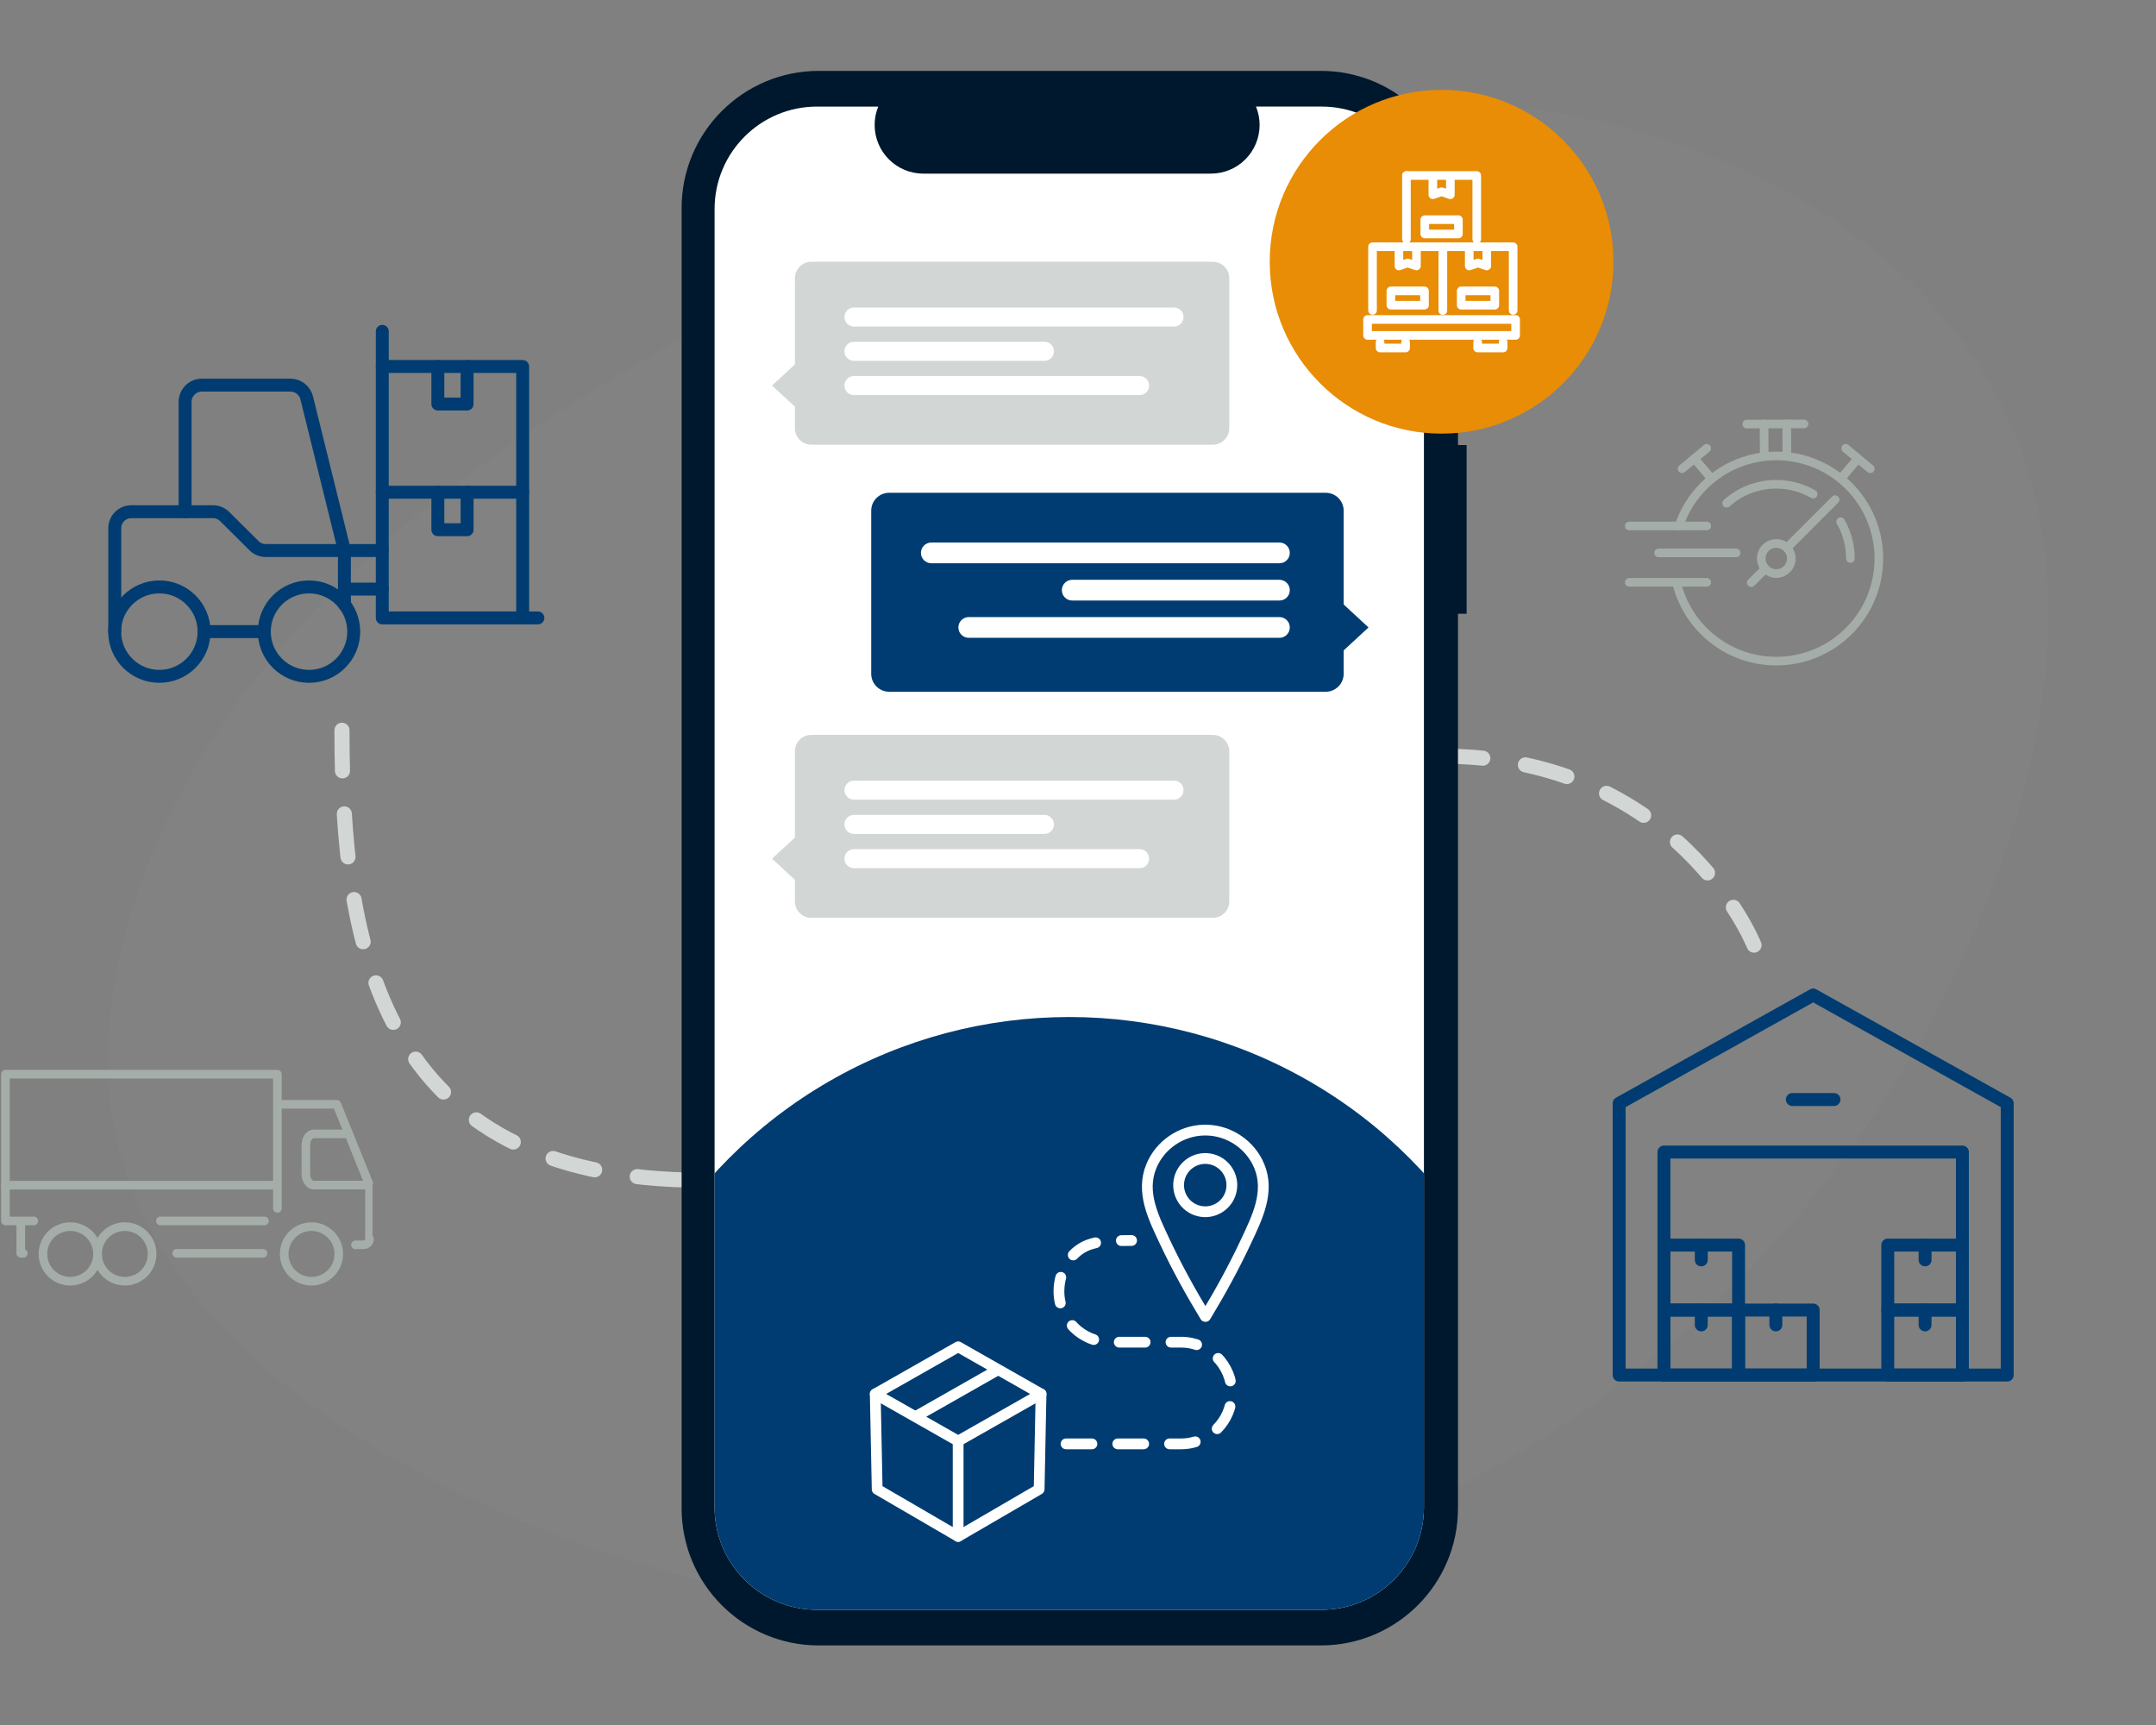 <?xml version="1.0" encoding="UTF-8"?><svg id="Ebene_1" xmlns="http://www.w3.org/2000/svg" xmlns:xlink="http://www.w3.org/1999/xlink" viewBox="0 0 1000 800"><rect x="0" y="0" width="1000" height="800" fill="#808080" stroke="none"/><defs><clipPath id="clippath"><path id="e7549b14-e146-4c1f-8b4f-7638ef62aaf0-394-2" d="M612.96-850.58h-30.4c4.71,11.54-.83,24.72-12.37,29.43-2.71,1.1-5.6,1.67-8.53,1.67h-133.41c-12.47,0-22.57-10.11-22.57-22.57,0-2.92.57-5.82,1.67-8.52h-28.4c-26.24,0-47.51,21.27-47.51,47.51h0V-200.95c0,26.24,21.27,47.51,47.51,47.51h233.99c26.24,0,47.51-21.27,47.51-47.51h0v-602.12c0-26.24-21.27-47.51-47.51-47.51h0Z" fill="#fff"/></clipPath><clipPath id="clippath-1"><path id="e7549b14-e146-4c1f-8b4f-7638ef62aaf0-394-4" d="M612.96,49.42h-30.4c4.71,11.54-.83,24.72-12.37,29.43-2.71,1.1-5.6,1.67-8.53,1.67h-133.41c-12.47,0-22.57-10.11-22.57-22.57,0-2.92.57-5.82,1.67-8.52h-28.4c-26.24,0-47.51,21.27-47.51,47.51h0v602.12c0,26.24,21.27,47.51,47.51,47.51h233.99c26.24,0,47.51-21.27,47.51-47.51h0V96.93c0-26.24-21.27-47.51-47.51-47.51h0Z" fill="#fff"/></clipPath></defs><path id="e7549b14-e146-4c1f-8b4f-7638ef62aaf0-394" d="M612.96-850.58h-30.4c4.71,11.54-.83,24.72-12.37,29.43-2.71,1.1-5.6,1.67-8.53,1.67h-133.41c-12.47,0-22.57-10.11-22.57-22.57,0-2.92.57-5.82,1.67-8.52h-28.4c-26.24,0-47.51,21.27-47.51,47.51h0V-200.95c0,26.24,21.27,47.51,47.51,47.51h233.99c26.24,0,47.51-21.27,47.51-47.51h0v-602.12c0-26.24-21.27-47.51-47.51-47.51h0Z" fill="#fff"/><g clip-path="url(#clippath)"><circle cx="495.96" cy="-205.42" r="222.92" fill="#003c71"/></g><path d="M50.11,486.68c2.73-74.24,40.49-144.91,93.49-201.4,53.01-56.48,120.59-100.1,190.48-138.47,97.35-53.45,204.83-98.86,318.52-100.21,113.69-1.34,234.19,50.92,278.26,146.3,30.73,66.52,20.81,143.26-4.16,211.75-40.83,111.96-122.24,212.63-232.26,275.01-110.02,62.38-248.62,84.34-373.36,52.23-124.74-32.11-275.75-115.23-270.97-245.22Z" fill="#8f9894" opacity=".1"/><path d="M813.56,438.32s-34.82-87.65-145.32-87.65c-172.54,0-175.65,196.66-342.47,196.66-151.44,0-167.15-110.91-167.15-208.66" fill="none" stroke="#d2d6d4" stroke-dasharray="20 20" stroke-linecap="round" stroke-linejoin="round" stroke-width="7"/><path id="bc7f4772-a479-43ba-84b6-0038831d0625-393" d="M680.25,206.4h-4.01v-109.92c0-35.13-28.48-63.61-63.61-63.61h-232.87c-35.13,0-63.61,28.48-63.61,63.61h0v603.01c0,35.13,28.48,63.61,63.61,63.61h232.87c35.13,0,63.61-28.48,63.61-63.61h0v-414.85h4.01v-78.24Z" fill="#00182d"/><path id="e7549b14-e146-4c1f-8b4f-7638ef62aaf0-394-3" d="M612.96,49.42h-30.4c4.71,11.54-.83,24.72-12.37,29.43-2.71,1.1-5.6,1.67-8.53,1.67h-133.41c-12.47,0-22.57-10.11-22.57-22.57,0-2.92.57-5.82,1.67-8.52h-28.4c-26.24,0-47.51,21.27-47.51,47.51h0v602.12c0,26.24,21.27,47.51,47.51,47.51h233.99c26.24,0,47.51-21.27,47.51-47.51h0V96.93c0-26.24-21.27-47.51-47.51-47.51h0Z" fill="#fff"/><g clip-path="url(#clippath-1)"><circle cx="495.96" cy="694.58" r="222.92" fill="#003c71"/></g><line x1="755.67" y1="243.93" x2="791.62" y2="243.93" fill="none" stroke="#a5ada9" stroke-linecap="round" stroke-linejoin="round" stroke-width="4"/><line x1="769.3" y1="256.43" x2="805.25" y2="256.43" fill="none" stroke="#a5ada9" stroke-linecap="round" stroke-linejoin="round" stroke-width="4"/><line x1="755.67" y1="270.06" x2="791.62" y2="270.06" fill="none" stroke="#a5ada9" stroke-linecap="round" stroke-linejoin="round" stroke-width="4"/><path d="M828.81,263.95c-2.72,2.72-7.13,2.72-9.86,0-2.72-2.72-2.72-7.13,0-9.86,2.72-2.72,7.13-2.72,9.86,0,2.72,2.72,2.72,7.13,0,9.86Z" fill="none" stroke="#a5ada9" stroke-linecap="round" stroke-linejoin="round" stroke-width="4"/><path d="M778.76,243.94c2.25-6.78,6.09-13.16,11.48-18.56,18.58-18.58,48.7-18.58,67.29,0,18.57,18.58,18.57,48.7,0,67.29-18.58,18.58-48.7,18.58-67.29,0-6.37-6.37-10.56-14.11-12.56-22.26" fill="none" stroke="#a5ada9" stroke-linecap="round" stroke-linejoin="round" stroke-width="4"/><line x1="828.81" y1="254.1" x2="851.17" y2="231.73" fill="none" stroke="#a5ada9" stroke-linecap="round" stroke-linejoin="round" stroke-width="4"/><line x1="812.29" y1="270.23" x2="818.77" y2="263.75" fill="none" stroke="#a5ada9" stroke-linecap="round" stroke-linejoin="round" stroke-width="4"/><path d="M858.26,259.02c0-6.21-1.64-12.04-4.52-17.07" fill="none" stroke="#a5ada9" stroke-linecap="round" stroke-linejoin="round" stroke-width="4"/><path d="M800.84,233.39c6.1-5.47,14.15-8.8,22.99-8.8,6.26,0,12.12,1.67,17.16,4.57" fill="none" stroke="#a5ada9" stroke-linecap="round" stroke-linejoin="round" stroke-width="4"/><line x1="792.98" y1="220.97" x2="785.89" y2="212.66" fill="none" stroke="#a5ada9" stroke-linecap="round" stroke-linejoin="round" stroke-width="4"/><line x1="780.18" y1="217.4" x2="791.61" y2="207.91" fill="none" stroke="#a5ada9" stroke-linecap="round" stroke-linejoin="round" stroke-width="4"/><line x1="828.74" y1="196.63" x2="828.79" y2="210.02" fill="none" stroke="#a5ada9" stroke-linecap="round" stroke-linejoin="round" stroke-width="4"/><line x1="818.22" y1="196.63" x2="818.27" y2="210.02" fill="none" stroke="#a5ada9" stroke-linecap="round" stroke-linejoin="round" stroke-width="4"/><line x1="810.19" y1="196.67" x2="836.77" y2="196.6" fill="none" stroke="#a5ada9" stroke-linecap="round" stroke-linejoin="round" stroke-width="4"/><line x1="861.76" y1="212.66" x2="854.68" y2="220.97" fill="none" stroke="#a5ada9" stroke-linecap="round" stroke-linejoin="round" stroke-width="4"/><line x1="867.48" y1="217.4" x2="856.06" y2="207.91" fill="none" stroke="#a5ada9" stroke-linecap="round" stroke-linejoin="round" stroke-width="4"/><circle cx="668.65" cy="121.39" r="79.72" fill="#e88d05"/><rect x="634.3" y="148.15" width="68.68" height="7.41" fill="none" stroke="#fff" stroke-linecap="round" stroke-linejoin="round" stroke-width="4"/><polyline points="636.61 143.96 636.61 114.43 669.22 114.43 669.22 143.96" fill="none" stroke="#fff" stroke-linecap="round" stroke-linejoin="round" stroke-width="4"/><polyline points="656.98 114.62 656.98 123.36 652.92 121.94 648.86 123.36 648.86 114.62" fill="none" stroke="#fff" stroke-linecap="round" stroke-linejoin="round" stroke-width="4"/><polyline points="651.94 158.65 651.94 161.39 640.11 161.39 640.11 158.65" fill="none" stroke="#fff" stroke-linecap="round" stroke-linejoin="round" stroke-width="4"/><polyline points="697.18 158.65 697.18 161.39 685.36 161.39 685.36 158.65" fill="none" stroke="#fff" stroke-linecap="round" stroke-linejoin="round" stroke-width="4"/><rect x="645.12" y="134.9" width="15.59" height="6.64" fill="none" stroke="#fff" stroke-linecap="round" stroke-linejoin="round" stroke-width="4"/><line x1="669.22" y1="143.96" x2="669.22" y2="114.43" fill="none" stroke="#fff" stroke-linecap="round" stroke-linejoin="round" stroke-width="4"/><polyline points="669.22 114.43 701.83 114.43 701.83 143.96" fill="none" stroke="#fff" stroke-linecap="round" stroke-linejoin="round" stroke-width="4"/><polyline points="689.59 114.62 689.59 123.36 685.53 121.94 681.47 123.36 681.47 114.62" fill="none" stroke="#fff" stroke-linecap="round" stroke-linejoin="round" stroke-width="4"/><rect x="677.73" y="134.9" width="15.59" height="6.64" fill="none" stroke="#fff" stroke-linecap="round" stroke-linejoin="round" stroke-width="4"/><line x1="652.34" y1="110.93" x2="652.34" y2="81.39" fill="none" stroke="#fff" stroke-linecap="round" stroke-linejoin="round" stroke-width="4"/><polyline points="652.34 81.39 684.95 81.39 684.95 110.93" fill="none" stroke="#fff" stroke-linecap="round" stroke-linejoin="round" stroke-width="4"/><polyline points="672.71 81.59 672.71 90.33 668.65 88.91 664.59 90.33 664.59 81.59" fill="none" stroke="#fff" stroke-linecap="round" stroke-linejoin="round" stroke-width="4"/><rect x="660.85" y="101.87" width="15.59" height="6.64" fill="none" stroke="#fff" stroke-linecap="round" stroke-linejoin="round" stroke-width="4"/><path d="M562.51,121.39h-186.17c-4.23,0-7.65,3.43-7.65,7.65v39.97l-10.6,9.8,10.6,9.8v9.98c0,4.23,3.42,7.65,7.65,7.65h186.17c4.23,0,7.65-3.43,7.65-7.65v-69.54c0-4.23-3.42-7.65-7.65-7.65Z" fill="#d2d6d4"/><path d="M396.08,142.6h148.45c2.44,0,4.42,1.98,4.42,4.42h0c0,2.44-1.98,4.42-4.42,4.42h-148.45c-2.44,0-4.42-1.98-4.42-4.42h0c0-2.44,1.98-4.42,4.42-4.42Z" fill="#fff"/><path d="M396.08,158.5h88.36c2.44,0,4.42,1.98,4.42,4.42h0c0,2.44-1.98,4.42-4.42,4.42h-88.36c-2.44,0-4.42-1.98-4.42-4.42h0c0-2.44,1.98-4.42,4.42-4.42Z" fill="#fff"/><path d="M396.08,174.39h132.49c2.44,0,4.42,1.98,4.42,4.42h0c0,2.44-1.98,4.42-4.42,4.42h-132.49c-2.44,0-4.42-1.98-4.42-4.42h0c0-2.44,1.98-4.42,4.42-4.42Z" fill="#fff"/><path d="M562.51,340.81h-186.17c-4.23,0-7.65,3.42-7.65,7.65v39.97l-10.6,9.8,10.6,9.8v9.98c0,4.23,3.42,7.65,7.65,7.65h186.17c4.23,0,7.65-3.43,7.65-7.65v-69.54c0-4.23-3.42-7.65-7.65-7.65Z" fill="#d2d6d4"/><path d="M396.08,362.02h148.45c2.44,0,4.42,1.98,4.42,4.42h0c0,2.44-1.98,4.42-4.42,4.42h-148.45c-2.44,0-4.42-1.98-4.42-4.42h0c0-2.44,1.98-4.42,4.42-4.42Z" fill="#fff"/><path d="M396.08,377.92h88.36c2.44,0,4.42,1.98,4.42,4.42h0c0,2.44-1.98,4.42-4.42,4.42h-88.36c-2.44,0-4.42-1.98-4.42-4.42h0c0-2.44,1.98-4.42,4.42-4.42Z" fill="#fff"/><path d="M396.08,393.81h132.49c2.44,0,4.42,1.98,4.42,4.42h0c0,2.44-1.98,4.42-4.42,4.42h-132.49c-2.44,0-4.42-1.98-4.42-4.42h0c0-2.44,1.98-4.42,4.42-4.42Z" fill="#fff"/><path d="M623.22,280.33v-43.48c0-4.6-3.73-8.32-8.32-8.32h-202.49c-4.6,0-8.32,3.73-8.32,8.32v75.64c0,4.6,3.73,8.32,8.32,8.32h202.49c4.6,0,8.32-3.73,8.32-8.32v-10.85l11.53-10.65-11.53-10.65Z" fill="#003c71"/><path d="M593.43,251.6h-161.47c-2.65,0-4.81,2.15-4.81,4.81h0c0,2.65,2.15,4.81,4.81,4.81h161.47c2.65,0,4.81-2.15,4.81-4.81h0c0-2.65-2.15-4.81-4.81-4.81Z" fill="#fff"/><path d="M593.43,268.89h-96.11c-2.65,0-4.81,2.15-4.81,4.81h0c0,2.65,2.15,4.81,4.81,4.81h96.11c2.65,0,4.81-2.15,4.81-4.81h0c0-2.65-2.15-4.81-4.81-4.81Z" fill="#fff"/><path d="M593.43,286.18h-144.1c-2.65,0-4.81,2.15-4.81,4.81h0c0,2.65,2.15,4.81,4.81,4.81h144.1c2.65,0,4.81-2.15,4.81-4.81h0c0-2.65-2.15-4.81-4.81-4.81Z" fill="#fff"/><path d="M494.46,669.62h53.31c13.02,0,23.58-10.56,23.58-23.58h0c0-13.02-10.56-23.58-23.58-23.58h-33.03c-13.02,0-23.58-10.56-23.58-23.58h0c0-10.1,6.08-19.54,15.27-22.07,4.45-1.23,8.44-1.51,18.42-1.51" fill="none" stroke="#fff" stroke-dasharray="12 12" stroke-linecap="round" stroke-linejoin="round" stroke-width="5"/><polygon points="444.41 668.32 405.96 646.47 444.41 624.61 482.86 646.47 444.41 668.32" fill="none" stroke="#fff" stroke-linecap="round" stroke-linejoin="round" stroke-width="5"/><line x1="462.65" y1="635.38" x2="424.74" y2="656.93" fill="none" stroke="#fff" stroke-linecap="round" stroke-linejoin="round" stroke-width="5"/><polyline points="444.41 668.32 444.41 712.54 406.85 690.68 405.96 646.47" fill="none" stroke="#fff" stroke-linecap="round" stroke-linejoin="round" stroke-width="5"/><polyline points="444.41 712.54 481.97 690.68 482.86 646.47" fill="none" stroke="#fff" stroke-linecap="round" stroke-linejoin="round" stroke-width="5"/><path d="M559.16,610.51c6.86-11.31,13.25-23,18.86-34.98,5.1-10.89,11.03-22.71,6.05-34.75-4.05-9.78-13.74-16.43-24.32-16.67-.22,0-.44,0-.66,0h-.12c-.22,0-.44,0-.66,0-10.58.26-20.26,6.92-24.29,16.71-4.97,12.05.99,23.85,6.1,34.74,5.63,11.97,12.05,23.64,18.92,34.95" fill="none" stroke="#fff" stroke-linecap="round" stroke-linejoin="round" stroke-width="5"/><circle cx="559" cy="549.58" r="12.35" transform="translate(-73.03 1013.34) rotate(-80.78)" fill="none" stroke="#fff" stroke-linecap="round" stroke-linejoin="round" stroke-width="5"/><polyline points="128.66 560.41 128.66 516.24 128.66 498.18 2.52 498.18 2.52 566.23 15.68 566.23" fill="none" stroke="#a5ada9" stroke-linecap="round" stroke-linejoin="round" stroke-width="4"/><line x1="74.37" y1="566.23" x2="122.66" y2="566.23" fill="none" stroke="#a5ada9" stroke-linecap="round" stroke-linejoin="round" stroke-width="4"/><path d="M164.86,577.31h3.72c1.55,0,2.8-1.25,2.8-2.8,0,0,.02-24.87,0-24.89l-15.15-37.47h-26.48" fill="none" stroke="#a5ada9" stroke-linecap="round" stroke-linejoin="round" stroke-width="4"/><path d="M161.13,525.88h-15.61c-2.01,0-3.65,2.35-3.65,5.24v13.25c0,2.89,1.63,5.24,3.65,5.24h25.07" fill="none" stroke="#a5ada9" stroke-linecap="round" stroke-linejoin="round" stroke-width="4"/><circle cx="32.58" cy="581.53" r="12.66" fill="none" stroke="#a5ada9" stroke-linecap="round" stroke-linejoin="round" stroke-width="4"/><circle cx="57.9" cy="581.53" r="12.66" fill="none" stroke="#a5ada9" stroke-linecap="round" stroke-linejoin="round" stroke-width="4"/><circle cx="144.48" cy="581.53" r="12.66" fill="none" stroke="#a5ada9" stroke-linecap="round" stroke-linejoin="round" stroke-width="4"/><polyline points="9.64 567.02 9.64 581.26 10.82 581.26" fill="none" stroke="#a5ada9" stroke-linecap="round" stroke-linejoin="round" stroke-width="4"/><line x1="121.99" y1="581.26" x2="81.96" y2="581.26" fill="none" stroke="#a5ada9" stroke-linecap="round" stroke-linejoin="round" stroke-width="4"/><line x1="2.52" y1="549.66" x2="127.51" y2="549.66" fill="none" stroke="#a5ada9" stroke-linecap="round" stroke-linejoin="round" stroke-width="4"/><polygon points="930.99 637.7 750.99 637.7 750.99 511.7 840.99 461.45 930.99 511.7 930.99 637.7" fill="none" stroke="#003c71" stroke-linecap="round" stroke-linejoin="round" stroke-width="6"/><polyline points="771.78 637.72 771.78 534.28 910.2 534.28 910.2 637.72" fill="none" stroke="#003c71" stroke-linecap="round" stroke-linejoin="round" stroke-width="6"/><line x1="831.33" y1="509.92" x2="850.64" y2="509.92" fill="none" stroke="#003c71" stroke-linecap="round" stroke-linejoin="round" stroke-width="6"/><rect x="771.79" y="607.56" width="34.6" height="30.14" fill="none" stroke="#003c71" stroke-linecap="round" stroke-linejoin="round" stroke-width="6"/><line x1="789.09" y1="607.56" x2="789.09" y2="614.44" fill="none" stroke="#003c71" stroke-linecap="round" stroke-linejoin="round" stroke-width="6"/><rect x="771.79" y="577.42" width="34.6" height="30.14" fill="none" stroke="#003c71" stroke-linecap="round" stroke-linejoin="round" stroke-width="6"/><line x1="789.09" y1="577.42" x2="789.09" y2="584.29" fill="none" stroke="#003c71" stroke-linecap="round" stroke-linejoin="round" stroke-width="6"/><rect x="875.59" y="607.56" width="34.6" height="30.14" fill="none" stroke="#003c71" stroke-linecap="round" stroke-linejoin="round" stroke-width="6"/><line x1="892.89" y1="607.56" x2="892.89" y2="614.44" fill="none" stroke="#003c71" stroke-linecap="round" stroke-linejoin="round" stroke-width="6"/><rect x="875.59" y="577.42" width="34.6" height="30.14" fill="none" stroke="#003c71" stroke-linecap="round" stroke-linejoin="round" stroke-width="6"/><line x1="892.89" y1="577.42" x2="892.89" y2="584.29" fill="none" stroke="#003c71" stroke-linecap="round" stroke-linejoin="round" stroke-width="6"/><rect x="806.39" y="607.56" width="34.6" height="30.14" fill="none" stroke="#003c71" stroke-linecap="round" stroke-linejoin="round" stroke-width="6"/><line x1="823.69" y1="607.56" x2="823.69" y2="614.44" fill="none" stroke="#003c71" stroke-linecap="round" stroke-linejoin="round" stroke-width="6"/><circle cx="143.33" cy="292.93" r="20.74" fill="none" stroke="#003c71" stroke-linecap="round" stroke-linejoin="round" stroke-width="6"/><circle cx="73.91" cy="292.93" r="20.74" fill="none" stroke="#003c71" stroke-linecap="round" stroke-linejoin="round" stroke-width="6"/><line x1="122.62" y1="292.91" x2="94.65" y2="292.91" fill="none" stroke="#003c71" stroke-linecap="round" stroke-linejoin="round" stroke-width="6"/><path d="M53.23,292.91v-47.96c0-4.21,3.41-7.63,7.63-7.63h37.96c2.01,0,3.95.8,5.37,2.22l13.64,13.55c1.43,1.42,3.36,2.22,5.37,2.22h36.54v25.06" fill="none" stroke="#003c71" stroke-linecap="round" stroke-linejoin="round" stroke-width="6"/><path d="M159.75,255.31l-17.49-70.78c-.86-3.48-3.98-5.92-7.57-5.92h-41.05c-4.3,0-7.79,3.49-7.79,7.79v50.92" fill="none" stroke="#003c71" stroke-linecap="round" stroke-linejoin="round" stroke-width="6"/><line x1="177.31" y1="255.32" x2="159.74" y2="255.32" fill="none" stroke="#003c71" stroke-linecap="round" stroke-linejoin="round" stroke-width="6"/><line x1="177.31" y1="273.22" x2="159.74" y2="273.22" fill="none" stroke="#003c71" stroke-linecap="round" stroke-linejoin="round" stroke-width="6"/><rect x="177.31" y="228.27" width="65.11" height="58.3" fill="none" stroke="#003c71" stroke-linecap="round" stroke-linejoin="round" stroke-width="6"/><polyline points="177.31 228.27 177.31 169.97 242.42 169.97 242.42 228.27" fill="none" stroke="#003c71" stroke-linecap="round" stroke-linejoin="round" stroke-width="6"/><line x1="177.31" y1="169.97" x2="177.31" y2="153.67" fill="none" stroke="#003c71" stroke-linecap="round" stroke-linejoin="round" stroke-width="6"/><line x1="242.42" y1="286.57" x2="249.49" y2="286.57" fill="none" stroke="#003c71" stroke-linecap="round" stroke-linejoin="round" stroke-width="6"/><polyline points="216.65 169.97 216.65 187.37 203.09 187.37 203.09 169.97" fill="none" stroke="#003c71" stroke-linecap="round" stroke-linejoin="round" stroke-width="6"/><polyline points="216.65 228.27 216.65 245.67 203.09 245.67 203.09 228.27" fill="none" stroke="#003c71" stroke-linecap="round" stroke-linejoin="round" stroke-width="6"/></svg>